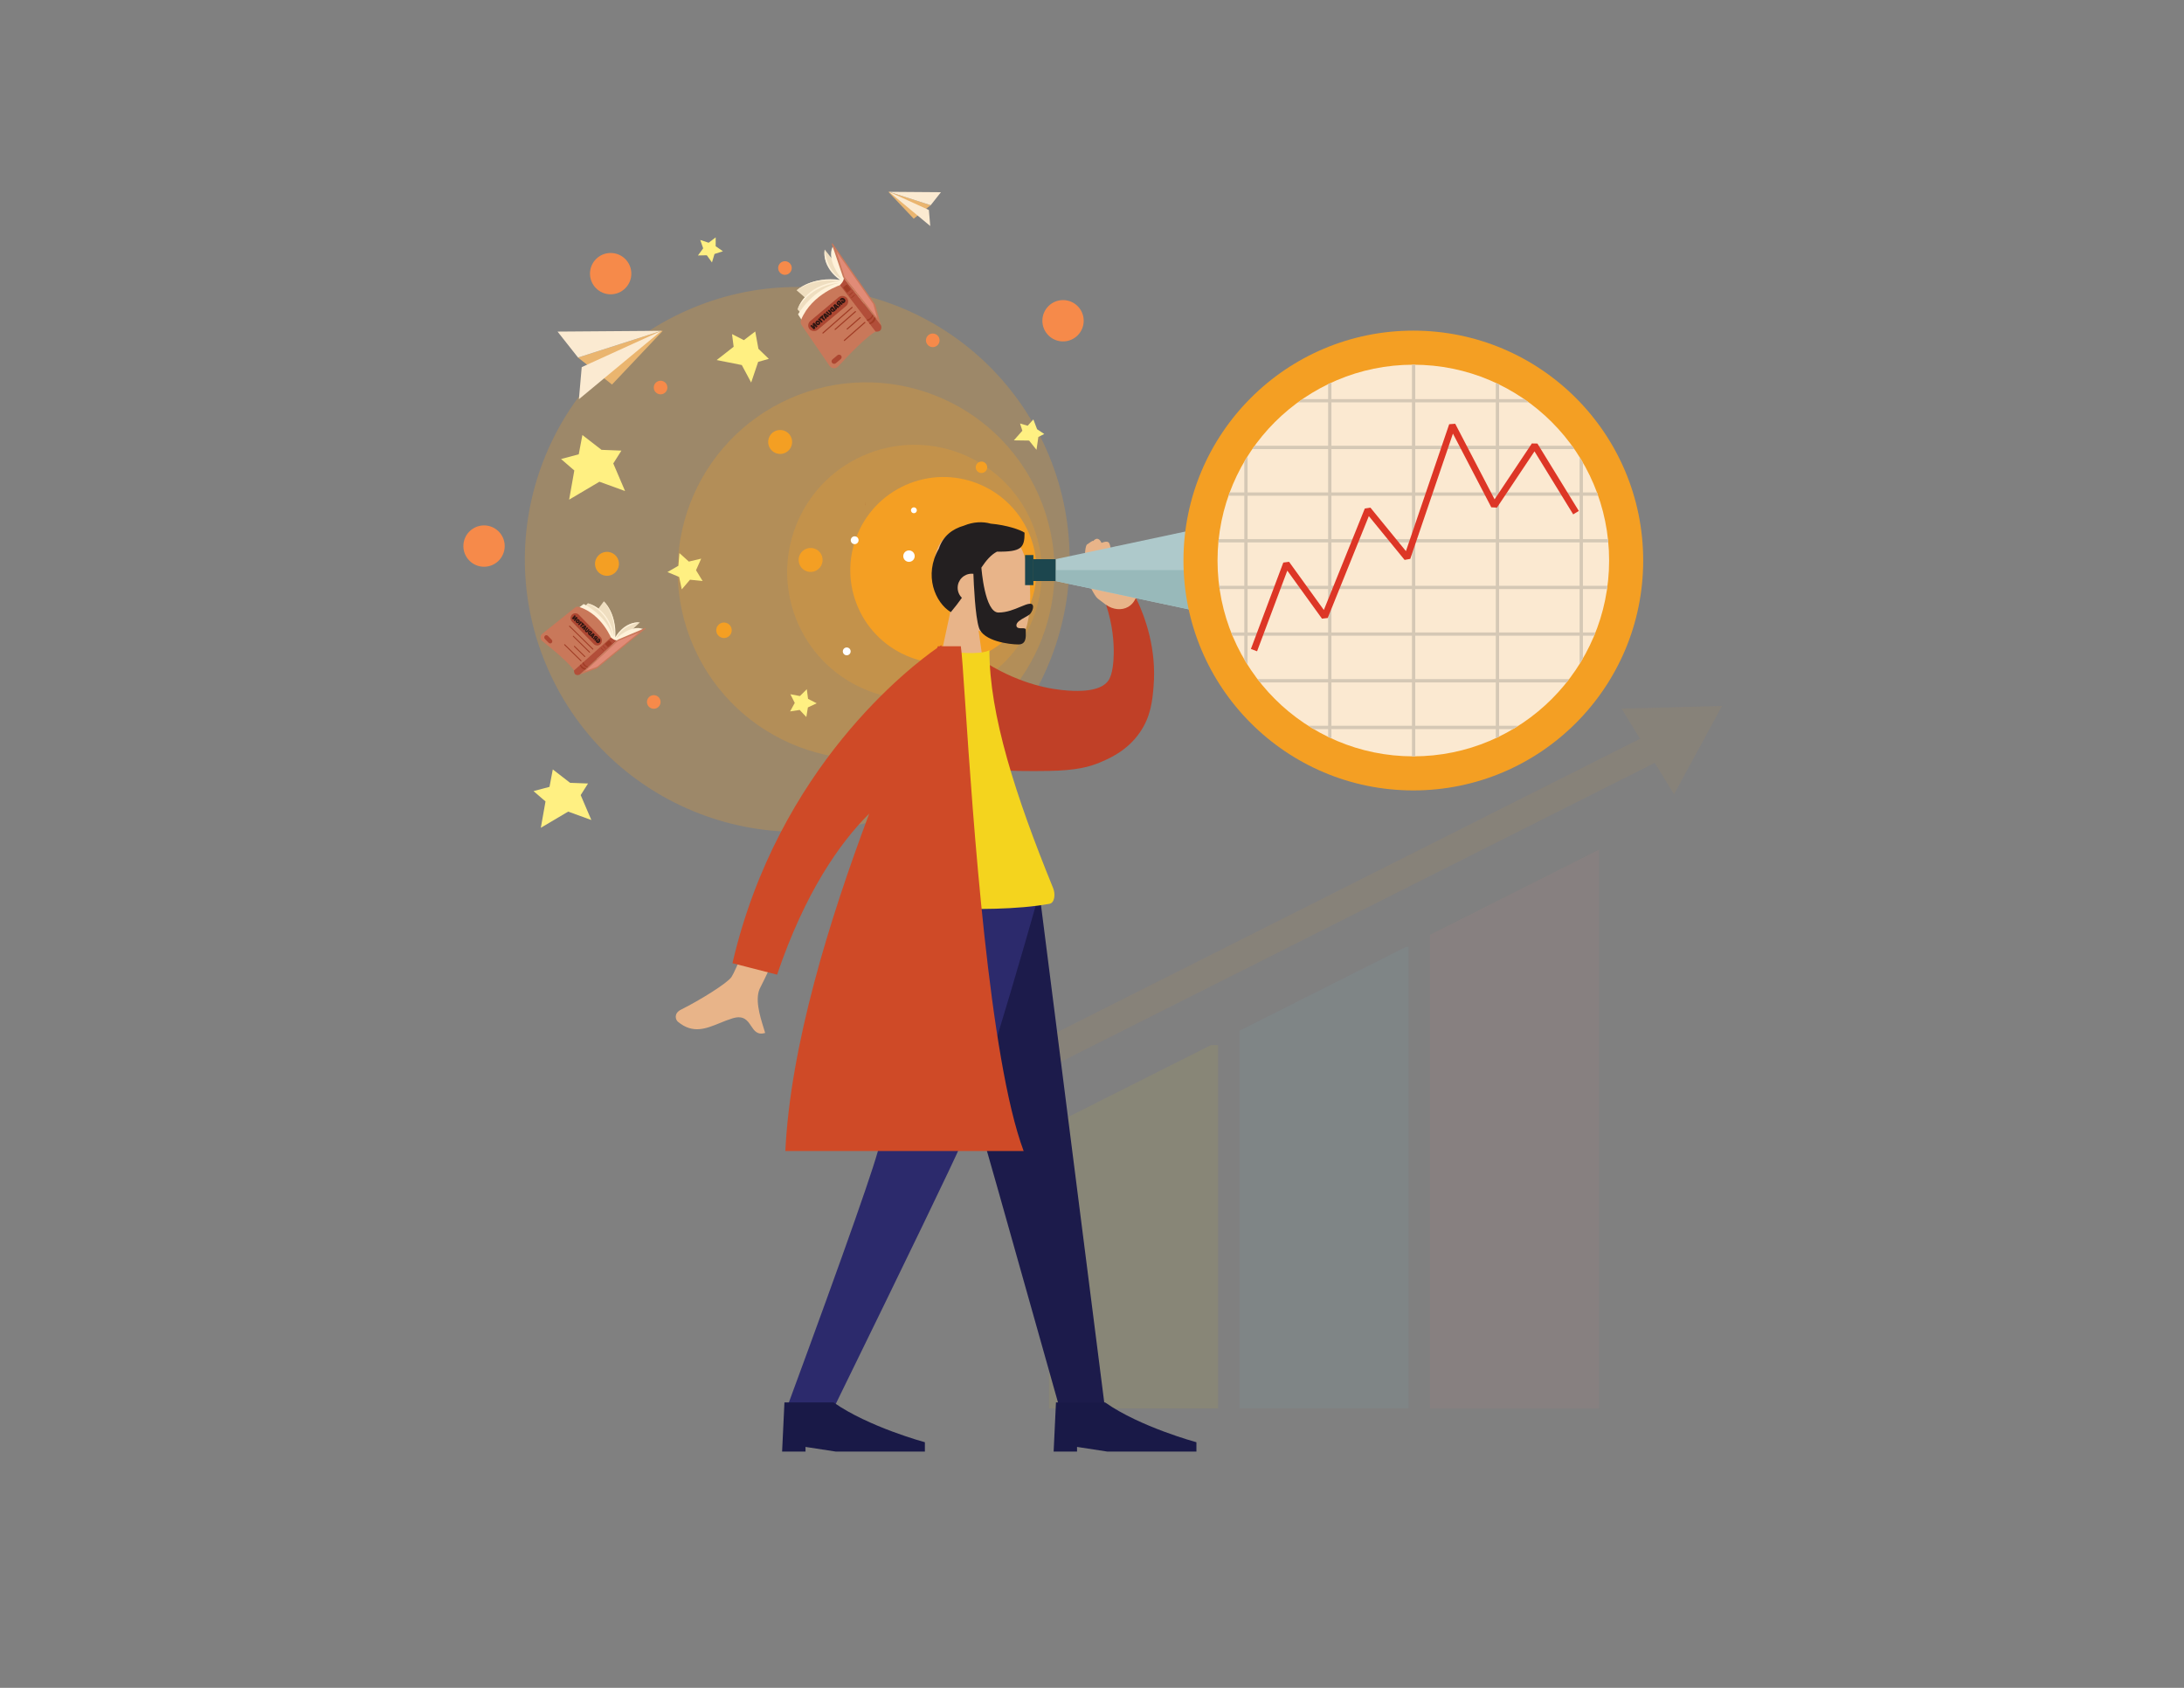 <?xml version="1.0" encoding="UTF-8"?><svg xmlns="http://www.w3.org/2000/svg" xmlns:xlink="http://www.w3.org/1999/xlink" viewBox="0 0 792 612"><rect x="0" y="0" width="792" height="612" fill="#808080" stroke="none"/><defs><clipPath id="clippath"><circle cx="512.525" cy="203.243" r="71.002" fill="#fbe9d1" stroke-width="0"/></clipPath></defs><g isolation="isolate"><g id="Layer_1"><g opacity=".25"><circle cx="289.109" cy="202.842" r="98.758" transform="translate(-57.37 134.421) rotate(-23.883)" fill="#f49f23" stroke-width="0"/></g><g opacity=".25"><circle cx="314.084" cy="206.969" r="68.33" transform="translate(-56.902 144.886) rotate(-23.883)" fill="#f49f23" stroke-width="0"/></g><g opacity=".25"><circle cx="331.631" cy="207.446" r="46.161" transform="translate(-55.593 152.031) rotate(-23.883)" fill="#f49f23" stroke-width="0"/></g><circle cx="342.125" cy="206.743" r="33.778" transform="translate(-54.41 156.219) rotate(-23.883)" fill="#f49f23" stroke-width="0"/><g opacity=".07"><path d="M329.149,412.377c-1.867,0-3.665-1.028-4.561-2.809-1.267-2.517-.254-5.585,2.263-6.851l275.423-138.64c2.517-1.267,5.585-.254,6.851,2.263,1.267,2.517.254,5.585-2.263,6.851l-275.423,138.64c-.736.37-1.519.546-2.29.546Z" fill="#f49f23" stroke-width="0"/><polygon points="380.393 510.707 441.726 510.707 441.726 378.965 439.082 378.965 380.393 408.508 380.393 510.707" fill="#fd0" stroke-width="0"/><polygon points="449.474 510.707 510.807 510.707 510.807 343.326 509.884 343.326 449.474 373.734 449.474 510.707" fill="#74cce5" stroke-width="0"/><polygon points="518.556 338.961 518.556 510.707 579.889 510.707 579.889 308.088 518.556 338.961" fill="#f58e81" stroke-width="0"/><polygon points="588.034 256.928 624.475 255.989 607.068 288.018 588.034 256.928" fill="#f49f23" stroke-width="0"/></g><path d="M403.282,220.983s-3.999-3.021-5.215-3.956c-1.216-.935-3.575-6.115-3.575-6.115l4.565-2.086,4.225,12.157Z" fill="#e8b489" stroke-width="0"/><path d="M396.441,196.201c-.115-.424-1.388.72-2.179,1.163s-.855,4.513-.855,4.513c0,0,.436-.135.947-.478.511-.343.639-.586.639-.586,0,0,.999,2.118,1.191,3.661.192,1.543.733,7.301,1.668,8.642.818,1.175,4.486,6.497,5.43,7.866,1.013,2.011,3.331,3.1,5.588,2.487,2.578-.701,4.1-3.359,3.398-5.937-.106-.39-.257-.755-.446-1.092,0,0-1.565-4.627-2.374-6.344-.809-1.717-2.069-5.932-2.598-8.294-.529-2.363-1.116-3.684-2.235-3.608-1.119.076-.899,2.979-1.304,2.747-.405-.232-.461-2.951-1.096-4.031-.636-1.08-2.748-.05-2.748-.05-1.367-2.932-3.027-.658-3.027-.658Z" fill="#e8b489" stroke-width="0"/><path d="M396.461,196.192c.979,2.104,2.189,4.348,2.26,6.689-.952-2.093-1.508-4.63-2.26-6.689Z" fill="#e8b489" stroke-width="0"/><path d="M399.489,196.851c.65,1.605,1.68,3.27,1.587,5.044-.763-1.469-1.176-3.518-1.587-5.044Z" fill="#e8b489" stroke-width="0"/><path d="M354.868,228.602c5.497,3.313,10.898,4.914,13.433,4.261,6.358-1.639,6.942-24.895,2.023-34.064-4.918-9.169-30.206-13.165-31.48,5.001-.442,6.305,2.204,11.931,6.116,16.523l-7.013,32.689h20.372l-3.451-24.409Z" fill="#e8b489" fill-rule="evenodd" stroke-width="0"/><path d="M355.887,205.806c1.762-2.624,3.454-4.625,5.655-5.787,8.956.142,10.005-1.464,10.005-6.876-1.446-1.035-6.551-2.778-12.267-3.268-2.916-.835-6.371-.678-9.698.714-4.108,1.165-7.585,3.676-9.122,8.375-5.559,9.593-1.34,19.578,4.345,22.989,1.514-1.793,2.834-3.531,4.013-5.194-.947-.925-1.535-2.216-1.535-3.643,0-2.813,2.28-5.093,5.093-5.093.207,0,.411.012.611.036.126,3.517.648,15.415,2.015,19.548,1.614,4.872,11.027,6.069,14.309,6.069,2.836,0,2.739-2.685,2.67-4.609-.009-.277-.02-.539-.02-.774,0-.492-.639-.49-1.362-.489-.938.002-2.016.004-2.016-1.072,0-1.173,1.621-2.073,3.072-2.878.905-.502,1.744-.968,2.081-1.44,1.064-1.49,1.423-3.498-.182-3.498-.878,0-2.081.506-3.53,1.114-2.187.919-4.93,2.072-7.949,2.072-4.988,0-6.174-16.093-6.189-16.294Z" fill="#231f20" fill-rule="evenodd" stroke-width="0"/><path d="M331.155,323.466l30.775,107.997,22.454,79.599h16.377l-23.86-187.596h-45.745Z" fill="#1c1b4b" fill-rule="evenodd" stroke-width="0"/><path d="M322.925,323.466c-.711,55.662-3.139,86.022-3.886,91.08-.748,5.057-12.048,37.229-33.903,96.516h16.965c27.822-56.875,43.354-89.048,46.594-96.516,3.239-7.468,13.239-37.828,28.298-91.08h-54.068Z" fill="#2c2a6c" fill-rule="evenodd" stroke-width="0"/><path d="M283.62,526.341l.849-17.826h17.826c12.678,8.913,33.105,14.43,33.105,14.43v3.395h-32.256l-11.035-1.698v1.698h-8.489Z" fill="#191947" fill-rule="evenodd" stroke-width="0"/><path d="M382.086,526.341l.849-17.826h17.826c12.678,8.913,33.105,14.43,33.105,14.43v3.395h-32.256l-11.035-1.698v1.698h-8.489Z" fill="#191947" fill-rule="evenodd" stroke-width="0"/><path d="M265.254,354.266c3.166-4.652,21.478-54.112,21.478-54.112l15.035,2.183s-24.207,52.522-25.956,55.554c-2.271,3.938-.262,10.405,1.1,14.79.211.678.406,1.307.568,1.868-2.861.827-3.95-.811-5.098-2.538-1.296-1.95-2.668-4.013-6.754-2.768-1.579.481-3.096,1.099-4.578,1.703-5.119,2.086-9.822,4.001-15.223-.479-.856-.71-1.578-3.033,1.144-4.386,6.781-3.372,16.737-9.541,18.284-11.815Z" fill="#e8b489" fill-rule="evenodd" stroke-width="0"/><path d="M348.832,260.61c3.09-6.646,6.179-13.293,9.269-19.939,12.534,7.591,23.119,9.312,29.191,9.73,10.193.702,13.186-1.886,14.345-3.242.492-.576,2.105-2.627,2.242-9.963.076-4.102-.3-10.354-2.764-17.889,2.506,1.785,5.617,2.093,7.968.759,1.76-.999,2.551-2.611,2.846-3.32,3.468,7.193,7.516,18.599,6.398,32.157-.419,5.077-.97,10.88-4.982,16.689-4.626,6.697-11.154,9.495-14.696,10.96-3.44,1.423-8.27,2.85-18.681,2.989-12.159.163-32.655.437-35.37-7.722-.584-1.754-.774-5.188,4.234-11.209Z" fill="#c04027" fill-rule="evenodd" stroke-width="0"/><path d="M317.574,327.71s40.029,4.244,63.015,0c1.899-.351,2.199-3.53,1.317-5.686-13.711-33.595-23.112-62.907-23.112-86.242-3.773,1.903-13.208.57-13.208.57-16.904,24.047-24.674,51.637-28.012,91.358Z" fill="#f4d41e" fill-rule="evenodd" stroke-width="0"/><path d="M340.741,234.337c.436-.294.667-.44.667-.44l-.025.44h7.045c.354,2.082.872,9.798,1.628,21.05,2.748,40.887,8.632,128.456,21.157,161.967h-86.418c1.823-38.1,15.87-83.662,30.422-122.35-10.737,10.684-23.278,28.592-33.412,58.403l-16.187-4.155c16.496-71.083,64.826-107.741,74.204-114.284.092-.212.182-.422.273-.631h.646Z" fill="#cf4a27" fill-rule="evenodd" stroke-width="0"/><polygon points="382.796 210.677 439.153 222.669 439.153 190.752 382.796 202.744 382.796 210.677" fill="#aec9cb" stroke-width="0"/><polygon points="382.796 206.711 382.796 210.677 439.153 222.669 439.153 206.711 382.796 206.711" fill="#98b9ba" stroke-width="0"/><rect x="374.596" y="202.751" width="8.199" height="7.921" transform="translate(757.392 413.424) rotate(-180)" fill="#1c464e" stroke-width="0"/><rect x="371.733" y="201.256" width="3.006" height="10.912" transform="translate(746.472 413.424) rotate(-180)" fill="#1c464e" stroke-width="0"/><g id="Eye"><circle cx="512.525" cy="203.243" r="83.358" fill="#f49f23" stroke-width="0"/><circle cx="512.525" cy="203.243" r="71.002" fill="#fbe9d1"/><g clip-path="url(#clippath)"><path d="M603.827,281.276h-182.405c-.33,0-.597-.268-.597-.597v-152.29c0-.33.267-.597.597-.597h182.405c.329,0,.597.267.597.597v152.29c0,.329-.268.597-.597.597ZM422.019,280.083h181.211v-151.097h-181.211s0,151.097,0,151.097Z" fill="#d5c8b5" stroke-width="0"/><path d="M603.827,264.355h-182.405c-.33,0-.597-.268-.597-.597,0-.329.267-.597.597-.597h182.405c.329,0,.597.268.597.597s-.268.597-.597.597Z" fill="#d5c8b5" stroke-width="0"/><path d="M603.827,247.435h-182.405c-.33,0-.597-.268-.597-.597s.267-.597.597-.597h182.405c.329,0,.597.268.597.597,0,.329-.268.597-.597.597Z" fill="#d5c8b5" stroke-width="0"/><path d="M603.827,230.512h-182.405c-.33,0-.597-.268-.597-.597s.267-.597.597-.597h182.405c.329,0,.597.268.597.597s-.268.597-.597.597Z" fill="#d5c8b5" stroke-width="0"/><path d="M603.827,213.591h-182.405c-.33,0-.597-.268-.597-.597s.267-.597.597-.597h182.405c.329,0,.597.268.597.597s-.268.597-.597.597Z" fill="#d5c8b5" stroke-width="0"/><path d="M603.827,196.67h-182.405c-.33,0-.597-.268-.597-.597s.267-.597.597-.597h182.405c.329,0,.597.268.597.597s-.268.597-.597.597Z" fill="#d5c8b5" stroke-width="0"/><path d="M603.827,179.749h-182.405c-.33,0-.597-.268-.597-.597s.267-.597.597-.597h182.405c.329,0,.597.268.597.597s-.268.597-.597.597Z" fill="#d5c8b5" stroke-width="0"/><path d="M603.827,162.828h-182.405c-.33,0-.597-.268-.597-.597s.267-.597.597-.597h182.405c.329,0,.597.268.597.597,0,.329-.268.597-.597.597Z" fill="#d5c8b5" stroke-width="0"/><path d="M603.827,145.905h-182.405c-.33,0-.597-.268-.597-.597,0-.328.267-.597.597-.597h182.405c.329,0,.597.268.597.597,0,.329-.268.597-.597.597Z" fill="#d5c8b5" stroke-width="0"/><path d="M451.823,281.276c-.33,0-.597-.268-.597-.597v-152.29c0-.33.267-.597.597-.597s.597.267.597.597v152.29c0,.329-.267.597-.597.597Z" fill="#d5c8b5" stroke-width="0"/><path d="M482.225,281.276c-.33,0-.597-.268-.597-.597v-152.29c0-.33.267-.597.597-.597.33,0,.597.267.597.597v152.29c0,.329-.267.597-.597.597Z" fill="#d5c8b5" stroke-width="0"/><path d="M512.626,281.276c-.33,0-.597-.268-.597-.597v-152.29c0-.33.267-.597.597-.597.33,0,.597.267.597.597v152.29c0,.329-.267.597-.597.597Z" fill="#d5c8b5" stroke-width="0"/><path d="M543.025,281.276c-.329,0-.597-.268-.597-.597v-152.29c0-.33.268-.597.597-.597s.597.267.597.597v152.29c0,.329-.268.597-.597.597Z" fill="#d5c8b5" stroke-width="0"/><path d="M573.426,281.276c-.328,0-.597-.268-.597-.597v-152.29c0-.33.268-.597.597-.597.329,0,.597.267.597.597v152.29c0,.329-.268.597-.597.597Z" fill="#d5c8b5" stroke-width="0"/></g><polygon points="455.859 236.152 453.624 235.313 465.372 203.982 467.457 203.702 480.077 221.177 494.933 184.371 496.964 184.063 509.845 199.842 525.53 153.816 527.717 153.65 541.989 181.054 555.513 160.79 557.523 160.828 572.534 185.261 570.502 186.51 556.465 163.664 542.854 184.056 540.802 183.944 526.889 157.226 511.411 202.648 509.357 203.019 496.392 187.135 481.483 224.075 479.408 224.326 466.826 206.905 455.859 236.152" fill="#dd3626" stroke-width="0"/></g><path d="M354.1,168.432c.555-1.002,1.816-1.365,2.819-.81,1.002.555,1.364,1.817.81,2.818-.555,1.003-1.816,1.366-2.818.811-1.002-.554-1.366-1.816-.811-2.819Z" fill="#f49f23" stroke-width="0"/><path d="M328.193,198.098c.682-1.232,2.232-1.677,3.464-.996,1.232.682,1.678,2.233.997,3.465-.682,1.232-2.234,1.678-3.465.997-1.232-.682-1.677-2.233-.995-3.465Z" fill="#f49f23" stroke-width="0"/><path d="M279.11,158.149c1.162-2.101,3.807-2.861,5.907-1.699,2.101,1.162,2.862,3.808,1.7,5.908-1.163,2.101-3.809,2.861-5.91,1.699-2.101-1.162-2.86-3.808-1.697-5.909Z" fill="#f49f23" stroke-width="0"/><path d="M327.814,200.647c.555-1.002,1.816-1.365,2.819-.81,1.002.555,1.364,1.817.81,2.818-.555,1.003-1.816,1.366-2.818.811-1.002-.554-1.366-1.816-.811-2.819Z" fill="#fff" stroke-width="0"/><path d="M330.479,184.509c.285-.515.934-.702,1.45-.417.515.285.702.934.416,1.449-.285.516-.934.703-1.45.417-.515-.285-.702-.934-.417-1.45Z" fill="#fff" stroke-width="0"/><path d="M290.16,200.928c1.162-2.101,3.807-2.861,5.907-1.699,2.101,1.162,2.862,3.808,1.7,5.908-1.163,2.101-3.809,2.861-5.91,1.699-2.101-1.162-2.86-3.808-1.697-5.909Z" fill="#f49f23" stroke-width="0"/><path d="M260.09,227.171c.751-1.357,2.459-1.848,3.815-1.097,1.357.751,1.848,2.459,1.098,3.816-.751,1.357-2.46,1.848-3.817,1.097-1.357-.751-1.847-2.459-1.096-3.816Z" fill="#f49f23" stroke-width="0"/><path d="M216.313,202.337c1.162-2.101,3.807-2.861,5.907-1.699,2.101,1.162,2.862,3.808,1.7,5.908-1.163,2.101-3.809,2.861-5.91,1.699-2.101-1.162-2.86-3.808-1.697-5.909Z" fill="#f49f23" stroke-width="0"/><path d="M308.689,195.194c.38-.686,1.244-.935,1.931-.555.686.38.935,1.244.555,1.931-.38.687-1.245.935-1.931.555-.686-.38-.935-1.244-.555-1.931Z" fill="#fff" stroke-width="0"/><path d="M305.816,235.497c.38-.686,1.244-.935,1.931-.555.686.38.935,1.244.555,1.931-.38.687-1.245.935-1.931.555-.686-.38-.935-1.244-.555-1.931Z" fill="#fff" stroke-width="0"/><path d="M212.482,219.452l.694-.71s2.669.93,3.834,1.938l1.96-2.64s4.835,4.322,3.828,12.9l.521.339s3.398-6.047,8.74-5.594l-15.089,13.986-10.014-13,5.526-7.219Z" fill="#efdec0" stroke-width="0"/><path d="M208.785,221.094c.189-.034,2.878-2.08,2.878-2.08,0,0,8.326,3.965,10.525,11.832,0,0-.794-8.38-9.012-12.104,0,0,7.569,1.564,9.516,12.013,0,0,.99-6.782-3.722-12.716,0,0,4.72,4.533,4.169,13.026,0,0,2.999-5.745,8.92-5.381,0,0-6.526.973-8.52,5.793,0,0,5.223-5.121,9.615-3.414l-9.347,5.979-4.277-1.351-10.743-11.597Z" fill="#fef1d9" stroke-width="0"/><path d="M221.824,231.786s-3.461-9.024-11.787-11.72c-.539-.175-1.131-.062-1.573.291l-11.81,9.448c-.851.681-.847,1.976.009,2.651,3.289,2.596,10.362,8.368,11.696,11.019l13.465-11.69Z" fill="#c9785a" stroke-width="0"/><path d="M224.075,231.908l9.876-4.182c.145-.061.261.131.139.231l-17.612,14.375-6.288,2.285,13.886-12.709Z" fill="#c9785a" stroke-width="0"/><polygon points="224.158 232.369 231.77 229.323 216.548 241.745 212.289 243.308 224.158 232.369" fill="#f79c90" mix-blend-mode="multiply" opacity=".54" stroke-width="0"/><path d="M223.866,232.099c-.755.424-2.31-.936-2.31-.936l-1.237,1.104-.304.273-8.439,7.522-.364.324-.614.548-.31.278-2.134,1.901c.003,2.364,2.037,1.504,2.037,1.504l1.967-1.8.443-.406.004-0.0.412-.377.269-.247,8.46-7.746.22-.201,1.902-1.74Z" fill="#b24e39" stroke-width="0"/><path d="M210.287,241.211c.166.462.663,1.465,1.87,1.604l.443-.406c-.438-.105-1.549-.459-2.003-1.476l-.31.278Z" fill="#a03c25" stroke-width="0"/><path d="M211.576,240.061l-.364.324c.239.651.744,1.365,1.804,1.647l.269-.247c-.609-.177-1.329-.624-1.709-1.725Z" fill="#a03c25" stroke-width="0"/><path d="M220.719,232.278l-1.184,1.074c-.096.087-.105.229-.022.318l.776.824c.083.089.229.09.324.003l1.184-1.074c.096-.087.105-.229.022-.318l-.776-.824c-.083-.089-.229-.09-.324-.003Z" fill="#a03c25" stroke-width="0"/><path d="M219.566,235.277c.037.007.077-.004.107-.032.047-.045.049-.116.006-.159l-.86-.859c-.043-.043-.116-.042-.163.003-.047.045-.049.116-.006.159l.86.859c.016.016.035.025.056.029Z" fill="#a03c25" stroke-width="0"/><path d="M218.793,235.943c.037.007.077-.004.107-.032.047-.045.049-.116.006-.159l-.86-.859c-.043-.043-.116-.042-.163.003-.047.045-.049.116-.006.159l.86.859c.016.016.035.025.056.029Z" fill="#a03c25" stroke-width="0"/><rect x="205.154" y="226.445" width="14.905" height="3.521" rx="1.76" ry="1.76" transform="translate(197.399 539.731) rotate(-134.232)" fill="#ac4631" stroke-width="0"/><rect x="197.048" y="231.037" width="3.557" height="1.554" rx=".777" ry=".777" transform="translate(171.422 535.982) rotate(-134.232)" fill="#ac4631" stroke-width="0"/><path d="M216.574,231.768c.079.082.158.163.237.243.079.08.158.16.236.241l-.226.254-.199-.185-.058.067c.003.028.013.056.03.082.017.027.036.05.056.07.03.029.063.049.098.059.035.01.07.012.105.006.035-.005.069-.018.102-.037.033-.019.063-.043.09-.071.043-.045.074-.094.093-.145.018-.052.025-.103.022-.155-.004-.052-.018-.103-.043-.153-.025-.05-.059-.095-.103-.137-.031-.03-.065-.058-.101-.085-.036-.027-.075-.05-.116-.068l.277-.333c.032.008.065.02.098.036.033.016.065.034.095.055.031.021.061.043.089.067.028.024.054.047.078.069.062.06.113.125.152.195.039.07.066.142.083.217.017.075.023.151.019.228-.004.077-.018.153-.041.228-.023.075-.055.147-.097.217-.041.07-.09.134-.148.194-.075.078-.158.137-.251.178-.092.041-.186.063-.282.067-.096.003-.191-.013-.284-.049-.094-.036-.18-.091-.258-.167-.041-.039-.08-.085-.117-.136-.037-.052-.07-.106-.098-.163-.028-.057-.049-.116-.063-.176-.015-.06-.019-.118-.014-.175l.538-.538Z" fill="#2f1612" stroke-width="0"/><path d="M215.829,230.567c.076-.025.153-.033.23-.025.078.009.154.033.228.071.074.039.142.088.204.148.04.039.079.078.115.116.036.039.071.079.103.12.032.041.062.084.09.129.028.045.054.093.079.143-.057.066-.115.13-.173.192-.058.062-.117.125-.176.189-.116.127-.232.253-.348.378-.116.125-.232.251-.349.377l-.35-.338.312-.353-.098-.101-.46.226-.297-.425.527-.159c-.014-.056-.021-.109-.023-.157-.001-.049.004-.095.016-.139.012-.044.031-.087.057-.128.026-.042.059-.084.1-.126.065-.068.136-.115.212-.14ZM215.907,231.172c-.007.031-.006.063.001.094.007.031.02.061.039.091.018.029.039.055.063.078l.019.019.279-.316c-.007-.012-.015-.024-.024-.035-.009-.011-.019-.022-.03-.033-.024-.024-.05-.04-.075-.05-.026-.01-.051-.013-.077-.011-.026.002-.051.01-.075.023-.025.013-.048.031-.07.054-.026.027-.043.056-.049.088Z" fill="#2f1612" stroke-width="0"/><path d="M215.218,229.586l.431.46-.723,1.398-.455-.36.137-.223-.186-.179-.227.137-.354-.442,1.376-.791ZM214.815,230.578l.213-.342-.336.224.122.118Z" fill="#2f1612" stroke-width="0"/><path d="M213.707,228.715c.088-.038.176-.056.266-.055.09.002.178.022.266.062.088.04.17.097.248.172.063.06.122.125.177.194.056.069.104.142.146.218l-1.032,1.116c-.028-.022-.055-.044-.081-.066s-.051-.046-.077-.07c-.068-.066-.13-.136-.185-.209-.055-.073-.1-.149-.137-.226-.036-.078-.062-.157-.077-.238-.015-.081-.018-.162-.007-.243.011-.081.036-.162.075-.242.039-.08.096-.158.169-.234.078-.08.16-.14.248-.178ZM213.732,229.279c-.029.032-.053.069-.071.108-.018.04-.029.081-.033.124-.004.043-.001.085.01.127.011.042.03.082.058.118l.455-.537c-.034-.031-.069-.051-.105-.062-.036-.01-.072-.012-.108-.006-.036.006-.07.019-.103.04-.033.021-.063.046-.091.076l-.011.011Z" fill="#2f1612" stroke-width="0"/><path d="M212.916,227.428l.381.368c-.043.039-.086.079-.128.12-.042.041-.083.082-.124.125-.011.011-.028.029-.05.053-.022.024-.047.052-.074.084-.027.032-.057.067-.088.106-.031.038-.061.077-.09.117-.029.04-.056.08-.08.119-.024.039-.044.076-.059.11-.015.034-.023.065-.025.092-.002.027.005.048.021.063.014.013.031.018.054.015.022-.003.046-.011.072-.023.026-.013.052-.029.079-.049.027-.02.052-.04.076-.06.024-.02.045-.039.063-.057.018-.017.032-.031.041-.04.084-.087.162-.179.234-.275.073-.096.143-.194.21-.294l.395.353c-.059.089-.121.175-.186.258-.065.083-.135.163-.208.239-.048.049-.1.099-.156.148-.056.049-.115.094-.176.133-.061.04-.125.072-.191.098-.065.026-.131.039-.198.042-.067.003-.133-.008-.199-.033-.066-.025-.131-.067-.194-.128-.054-.052-.094-.108-.12-.169-.027-.061-.042-.124-.047-.19s-0-.134.013-.203c.014-.069.034-.138.06-.207.027-.069.058-.136.096-.203.037-.066.076-.13.117-.19.041-.06.083-.116.126-.168.043-.052.084-.098.122-.138.075-.077.151-.15.23-.219Z" fill="#2f1612" stroke-width="0"/><path d="M212.218,226.692l.431.46-.723,1.398-.455-.36.137-.224-.186-.179-.227.137-.354-.442,1.376-.791ZM211.815,227.684l.213-.342-.335.224.122.118Z" fill="#2f1612" stroke-width="0"/><path d="M212.003,226.491l-.361.394-.23-.247-.743.774-.326-.35.683-.832-.233-.244.325-.353.886.858Z" fill="#2f1612" stroke-width="0"/><path d="M211.026,225.624l-1.066,1.105-.326-.35.981-1.196.411.441Z" fill="#2f1612" stroke-width="0"/><path d="M209.258,224.562c.087-.04.176-.061.265-.062.089-.001.179.017.267.055.088.038.172.095.251.171.049.047.089.099.12.155.031.056.053.114.067.175.014.061.02.123.018.186-.002.063-.012.125-.029.186-.017.061-.042.119-.074.176-.032.056-.071.108-.117.156-.047.048-.097.089-.153.122-.055.033-.113.058-.172.076-.06.018-.12.027-.182.029-.062.002-.123-.005-.183-.019-.06-.015-.119-.037-.175-.067-.056-.03-.109-.069-.158-.116-.051-.049-.092-.101-.124-.158-.032-.057-.056-.116-.071-.176-.015-.061-.022-.123-.021-.186.002-.063.011-.125.028-.186.017-.061.042-.12.075-.177.033-.057.073-.11.121-.16.076-.079.158-.139.246-.179ZM209.298,225.192c-.014.03-.022.06-.024.091-.002.031.002.061.012.091.011.03.029.057.054.081.025.025.053.041.084.048.03.007.061.008.092.002.031-.006.06-.017.089-.034.028-.017.054-.036.076-.059.023-.024.041-.05.054-.079.013-.029.02-.058.021-.088.001-.03-.004-.059-.015-.088-.011-.029-.029-.055-.055-.08-.025-.024-.052-.04-.082-.048-.03-.008-.059-.01-.089-.005-.03.005-.058.015-.086.03-.028.016-.053.035-.076.058-.023.024-.041.051-.055.08Z" fill="#2f1612" stroke-width="0"/><path d="M208.792,223.408l-.522.567.848-.315.388.413-1.085,1.184-.366-.354.546-.638-.799.372-.389-.451,1.007-1.162.372.384Z" fill="#2f1612" stroke-width="0"/><path d="M214.964,235.536c.057.015.121-0.0.165-.046.066-.067.065-.175-.002-.242l-8.481-8.332c-.067-.066-.176-.065-.242.002-.066.067-.065.175.002.242l8.481,8.332c.022.022.049.036.077.044Z" fill="#a03c25" stroke-width="0"/><path d="M213.761,236.651c.057.015.121-0.0.165-.046.066-.067.065-.175-.002-.242l-5.908-5.804c-.067-.066-.176-.065-.242.002-.066.067-.065.175.002.242l5.908,5.804c.022.022.049.036.077.044Z" fill="#a03c25" stroke-width="0"/><path d="M212.043,238.243c.057.015.121-0.0.165-.046.066-.067.065-.175-.002-.242l-3.79-3.723c-.068-.066-.176-.065-.242.002-.066.067-.065.175.002.242l3.79,3.723c.022.022.049.036.077.044Z" fill="#a03c25" stroke-width="0"/><path d="M210.667,239.776c.057.015.121-0.0.165-.046.066-.067.065-.175-.002-.242l-5.964-5.859c-.067-.066-.176-.065-.242.002-.066.067-.065.175.002.242l5.964,5.859c.022.022.049.036.077.044Z" fill="#a03c25" stroke-width="0"/><circle cx="221.449" cy="99.221" r="7.494" fill="#f68a4a" stroke-width="0"/><circle cx="385.497" cy="116.303" r="7.494" fill="#f68a4a" stroke-width="0"/><circle cx="175.532" cy="198.005" r="7.494" fill="#f68a4a" stroke-width="0"/><circle cx="239.549" cy="140.517" r="2.468" fill="#f68a4a" stroke-width="0"/><circle cx="284.652" cy="97.183" r="2.468" fill="#f68a4a" stroke-width="0"/><circle cx="237.081" cy="254.528" r="2.468" fill="#f68a4a" stroke-width="0"/><circle cx="338.253" cy="123.399" r="2.468" fill="#f68a4a" stroke-width="0"/><polygon points="218.138 163.111 211.196 157.734 209.875 164.735 203.457 166.439 208.27 170.594 206.39 181.169 217.369 174.671 226.675 178.048 222.396 168.046 225.348 163.386 218.138 163.111" fill="#fff082" stroke-width="0"/><polygon points="376.089 155.641 374.736 152.081 372.664 154.374 369.903 153.553 370.745 156.179 367.658 159.668 373.191 159.746 375.872 163.1 376.55 158.43 378.696 157.373 376.089 155.641" fill="#fff082" stroke-width="0"/><polygon points="206.734 283.844 200.464 278.987 199.271 285.31 193.475 286.849 197.821 290.601 196.124 300.152 206.039 294.283 214.443 297.333 210.578 288.3 213.245 284.092 206.734 283.844" fill="#fff082" stroke-width="0"/><polygon points="275.029 126.47 273.879 120.186 269.763 123.337 265.459 121.144 266.049 125.732 259.896 130.549 268.999 132.359 272.401 138.707 274.939 131.211 278.801 130.12 275.029 126.47" fill="#fff082" stroke-width="0"/><polygon points="254.804 210.685 252.404 206.759 254.278 202.557 249.803 203.626 246.385 200.545 246.019 205.132 242.033 207.43 246.282 209.196 247.236 213.697 250.228 210.202 254.804 210.685" fill="#fff082" stroke-width="0"/><polygon points="258.188 95.157 259.11 92.086 262.163 91.104 259.527 89.278 259.537 86.072 256.986 88.014 253.939 87.014 254.998 90.041 253.106 92.629 256.311 92.557 258.188 95.157" fill="#fff082" stroke-width="0"/><polygon points="292.407 259.984 292.974 256.51 296.157 255.008 293.028 253.395 292.583 249.903 290.082 252.381 286.624 251.725 288.207 254.869 286.515 257.955 289.994 257.421 292.407 259.984" fill="#fff082" stroke-width="0"/><polygon points="209.613 129.643 221.937 139.43 240.332 119.98 239.845 119.949 209.613 129.643" fill="#eab56f" stroke-width="0"/><polygon points="239.845 119.949 209.934 144.754 210.956 133.117 239.845 119.949" fill="#fbead1" stroke-width="0"/><polygon points="239.845 119.949 202.184 120.232 209.613 129.643 239.845 119.949" fill="#fbead1" stroke-width="0"/><polygon points="337.509 74.401 331.346 79.295 322.149 69.57 322.393 69.554 337.509 74.401" fill="#eab56f" stroke-width="0"/><polygon points="322.393 69.554 337.348 81.957 336.837 76.138 322.393 69.554" fill="#fbead1" stroke-width="0"/><polygon points="322.393 69.554 341.223 69.695 337.509 74.401 322.393 69.554" fill="#fbead1" stroke-width="0"/><path d="M289.988,113.054l-.778-.882s1.332-3.069,2.624-4.356l-2.945-2.546s5.526-5.329,15.564-3.388l.446-.585s-6.841-4.541-5.837-10.808l15.188,19.039-16.225,10.682-8.038-7.157Z" fill="#efdec0" stroke-width="0"/><path d="M291.602,117.562c-.024-.226-2.203-3.58-2.203-3.58,0,0,5.411-9.482,14.891-11.387,0,0-9.962.202-15.08,9.577,0,0,2.51-8.798,15.017-10.181,0,0-7.92-1.764-15.338,3.279,0,0,5.766-5.175,15.743-3.778,0,0-6.519-4.044-5.57-11.002,0,0,.576,7.789,6.091,10.566,0,0-5.587-6.615-3.187-11.65l6.239,11.559-1.971,4.931-14.633,11.665Z" fill="#fef1d9" stroke-width="0"/><path d="M305.368,103.107s-10.956,3.295-14.87,12.887c-.253.621-.173,1.329.206,1.883l10.117,14.771c.729,1.064,2.259,1.173,3.131.222,3.353-3.655,10.787-11.498,14.035-12.841l-12.619-16.921Z" fill="#c9785a" stroke-width="0"/><path d="M305.709,100.462l-4.071-12.025c-.06-.176.178-.296.284-.144l15.425,22.053,2.146,7.624-13.785-17.507Z" fill="#c9785a" stroke-width="0"/><polygon points="306.261 100.404 303.332 91.15 316.662 110.21 318.133 115.375 306.261 100.404" fill="#f79c90" mix-blend-mode="multiply" opacity=".54" stroke-width="0"/><path d="M305.916,100.724c.434.929-1.307,2.645-1.307,2.645l1.194,1.557.295.383,8.139,10.622.351.459.593.773.301.391,2.057,2.686c2.791.204,1.954-2.273,1.954-2.273l-1.953-2.48-.44-.559-0-.004-.409-.52-.268-.339-8.402-10.667-.218-.277-1.887-2.398Z" fill="#b24e39" stroke-width="0"/><path d="M315.483,117.554c.56-.156,1.787-.654,2.058-2.067l-.44-.559c-.162.508-.678,1.788-1.919,2.235l.301.391Z" fill="#a03c25" stroke-width="0"/><path d="M314.238,115.932l.351.459c.789-.225,1.677-.758,2.103-1.985l-.268-.339c-.262.703-.853,1.515-2.186,1.866Z" fill="#a03c25" stroke-width="0"/><path d="M305.852,104.456l1.164,1.492c.094.121.261.145.373.054l1.041-.844c.112-.091.127-.262.033-.382l-1.164-1.492c-.094-.121-.261-.145-.373-.054l-1.041.844c-.112.091-.127.262-.033.382Z" fill="#a03c25" stroke-width="0"/><path d="M309.291,106.08c.012-.043.002-.091-.029-.129-.049-.059-.132-.068-.187-.021l-1.09.94c-.055.047-.06.133-.011.192.049.059.132.068.187.021l1.09-.94c.02-.017.033-.039.04-.063Z" fill="#a03c25" stroke-width="0"/><path d="M310.01,107.051c.012-.043.002-.091-.029-.129-.049-.059-.132-.068-.187-.021l-1.09.94c-.055.047-.06.133-.011.192.049.059.132.068.187.021l1.09-.94c.02-.017.033-.039.04-.063Z" fill="#a03c25" stroke-width="0"/><rect x="291.511" y="111.591" width="17.645" height="4.168" rx="2.084" ry="2.084" transform="translate(603.503 7.797) rotate(140.018)" fill="#ac4631" stroke-width="0"/><rect x="301.278" y="129.339" width="4.211" height="1.84" rx=".92" ry=".92" transform="translate(619.546 35.127) rotate(140.017)" fill="#ac4631" stroke-width="0"/><path d="M304.887,109.304c.104-.086.207-.172.308-.258.101-.086.203-.172.305-.258l.28.289-.236.218.074.074c.034-.001.067-.011.1-.028.033-.017.062-.038.087-.06.037-.033.063-.07.078-.111.015-.041.02-.082.017-.124-.003-.042-.015-.083-.034-.124-.02-.041-.045-.078-.076-.113-.05-.055-.104-.096-.163-.122-.059-.026-.12-.039-.181-.039-.062 0-.123.013-.184.038-.061.025-.118.061-.171.109-.038.034-.075.071-.11.112-.035.04-.065.084-.09.132l-.369-.357c.012-.037.029-.075.051-.112.022-.037.046-.073.073-.108.027-.035.056-.068.087-.099.031-.031.06-.06.089-.086.077-.068.158-.122.243-.162.086-.04.174-.066.264-.079.09-.013.18-.014.271-.002.091.012.179.035.265.069.086.034.169.078.247.133.079.055.151.118.216.191.085.095.148.199.189.311.04.112.059.225.054.339-.004.114-.032.224-.082.331-.05.107-.124.204-.22.29-.05.045-.107.087-.171.127-.064.04-.131.073-.201.101-.07.028-.141.047-.213.059-.072.012-.142.012-.208.001l-.588-.683Z" fill="#2f1612" stroke-width="0"/><path d="M303.403,110.078c-.023-.092-.026-.183-.009-.274.017-.091.052-.179.104-.263.052-.084.116-.16.192-.228.049-.044.098-.086.148-.126.049-.04.099-.077.15-.111.051-.034.105-.066.16-.095.055-.029.114-.056.176-.08.072.073.143.147.212.221.069.074.138.149.208.224.14.148.278.296.416.444.138.148.276.296.415.445l-.43.384-.389-.4-.128.107.227.563-.528.314-.141-.636c-.068.011-.13.016-.188.013-.057-.003-.112-.013-.162-.031-.051-.018-.1-.044-.146-.078-.047-.034-.093-.077-.14-.129-.074-.083-.123-.171-.146-.263ZM304.125,110.039c.036.011.073.013.111.007.037-.006.074-.018.11-.038.036-.019.069-.042.097-.067l.024-.021-.348-.358c-.015.007-.029.016-.044.026-.014.01-.028.02-.041.032-.03.027-.052.055-.065.085-.014.03-.02.06-.02.09 0.0.03.007.061.02.091.013.03.032.059.057.087.03.033.063.055.099.066Z" fill="#2f1612" stroke-width="0"/><path d="M302.192,110.713l.581-.468,1.587.976-.465.505-.252-.181-.228.204.142.279-.553.379-.813-1.693ZM303.328,111.276l-.385-.282.235.416.15-.134Z" fill="#2f1612" stroke-width="0"/><path d="M301.031,112.421c-.037-.107-.051-.213-.042-.319.01-.106.042-.209.096-.309.054-.1.129-.193.224-.278.077-.069.158-.133.244-.192.086-.06.176-.111.271-.153l1.227,1.316c-.028.031-.057.061-.085.09-.028.028-.058.057-.09.085-.084.075-.172.141-.263.2-.091.058-.184.105-.279.141-.095.036-.191.06-.287.071-.097.011-.193.007-.288-.013-.095-.02-.188-.057-.279-.11-.091-.053-.178-.127-.261-.22-.088-.099-.151-.201-.188-.308ZM301.698,112.441c.036.037.077.069.122.093.045.025.093.041.143.05.05.008.101.008.151-.001.051-.009.099-.028.144-.058l-.594-.584c-.04.038-.067.077-.082.119-.015.042-.021.084-.017.127.004.043.017.084.038.125.021.041.049.079.081.114l.013.014Z" fill="#2f1612" stroke-width="0"/><path d="M299.442,113.242l.468-.418c.042.054.086.108.13.161.044.053.09.106.137.158.012.014.032.035.058.063.026.028.057.06.093.095.036.035.074.073.117.113.042.04.086.079.131.117.045.038.089.073.134.105.044.032.086.059.125.079.039.02.074.033.106.037.032.005.057-.002.076-.019.017-.015.024-.036.023-.062-.001-.026-.009-.055-.021-.087-.013-.032-.03-.064-.05-.098-.021-.033-.042-.065-.064-.095-.022-.03-.043-.057-.061-.08-.019-.023-.034-.041-.044-.052-.095-.107-.197-.207-.304-.301-.107-.094-.217-.185-.328-.274l.452-.436c.1.077.196.158.289.242.092.085.18.174.264.267.054.061.108.126.161.197.053.071.1.144.142.22.042.076.075.154.099.234.024.079.035.158.032.237-.003.079-.022.156-.056.232-.035.076-.091.148-.168.217-.066.059-.136.101-.21.127-.074.026-.15.039-.229.039s-.158-.011-.238-.033c-.08-.022-.16-.052-.239-.089-.079-.037-.156-.081-.231-.131-.075-.05-.146-.102-.213-.155-.067-.054-.13-.108-.187-.163-.058-.055-.108-.107-.153-.157-.085-.095-.164-.192-.238-.291Z" fill="#2f1612" stroke-width="0"/><path d="M298.512,114.001l.58-.468,1.587.976-.465.505-.252-.181-.228.203.142.28-.553.379-.813-1.693ZM299.648,114.564l-.385-.282.235.416.15-.134Z" fill="#2f1612" stroke-width="0"/><path d="M298.256,114.237l.434.461-.312.25.849.946-.441.355-.923-.88-.309.254-.389-.415,1.091-.971Z" fill="#2f1612" stroke-width="0"/><path d="M297.146,115.314l1.211,1.355-.441.355-1.326-1.263.557-.447Z" fill="#2f1612" stroke-width="0"/><path d="M295.738,117.308c-.04-.107-.056-.213-.05-.319.007-.106.036-.209.089-.311.053-.101.127-.195.224-.281.06-.054.124-.096.193-.128.069-.032.14-.053.213-.064.073-.012.147-.013.221-.005.074.008.147.025.217.051.07.026.137.06.201.103.064.043.122.094.173.152.053.059.096.123.13.191.034.068.059.138.074.21.016.072.022.144.018.218-.003.073-.016.145-.039.215-.023.07-.054.137-.095.201-.041.064-.091.122-.151.176-.062.055-.128.1-.198.133-.07.033-.141.056-.214.068-.073.013-.147.015-.221.008-.074-.007-.147-.024-.217-.05-.07-.026-.138-.061-.202-.104-.064-.044-.124-.096-.178-.157-.087-.097-.15-.199-.19-.306ZM296.485,117.316c.034.019.069.031.105.037.036.006.072.003.108-.007.036-.01.07-.029.101-.057.031-.028.053-.059.064-.095.011-.035.015-.071.01-.108-.004-.037-.015-.073-.032-.108-.017-.035-.038-.067-.063-.095-.026-.029-.056-.053-.089-.071-.033-.018-.067-.029-.102-.033-.035-.004-.07-0-.105.01-.035.011-.068.03-.099.058-.031.027-.052.058-.064.092-.012.034-.017.069-.014.104.003.035.012.07.028.105.016.034.036.066.062.095.026.029.056.053.09.072Z" fill="#2f1612" stroke-width="0"/><path d="M294.335,117.758l.623.665-.297-1.029.521-.422,1.302,1.385-.45.402-.705-.7.369.976-.567.42-1.283-1.291.486-.405Z" fill="#2f1612" stroke-width="0"/><path d="M309.193,111.534c.023-.066.01-.142-.039-.199-.074-.084-.201-.092-.285-.019l-10.579,9.281c-.084.074-.092.201-.019.286.074.084.201.092.285.019l10.579-9.281c.028-.024.047-.054.058-.087Z" fill="#a03c25" stroke-width="0"/><path d="M310.404,113.053c.023-.066.01-.142-.039-.199-.074-.084-.201-.092-.285-.019l-7.37,6.465c-.084.074-.092.202-.019.286.074.084.201.092.285.019l7.37-6.465c.028-.024.047-.054.058-.087Z" fill="#a03c25" stroke-width="0"/><path d="M312.133,115.221c.023-.066.01-.142-.039-.199-.074-.084-.201-.092-.285-.019l-4.728,4.148c-.084.074-.092.202-.019.286s.201.092.285.019l4.728-4.148c.028-.024.047-.054.058-.087Z" fill="#a03c25" stroke-width="0"/><path d="M313.821,116.979c.023-.066.01-.142-.039-.199-.074-.084-.201-.092-.285-.019l-7.439,6.526c-.084.074-.092.202-.019.286.074.084.201.092.285.019l7.439-6.526c.028-.024.047-.054.058-.087Z" fill="#a03c25" stroke-width="0"/><path d="M313.68,181.99c.051.435.079.887.08,1.362.009-.111.013-.226.013-.34,0-.349-.033-.69-.093-1.023Z" fill="#ab4f25" stroke-width="0"/></g></g></svg>